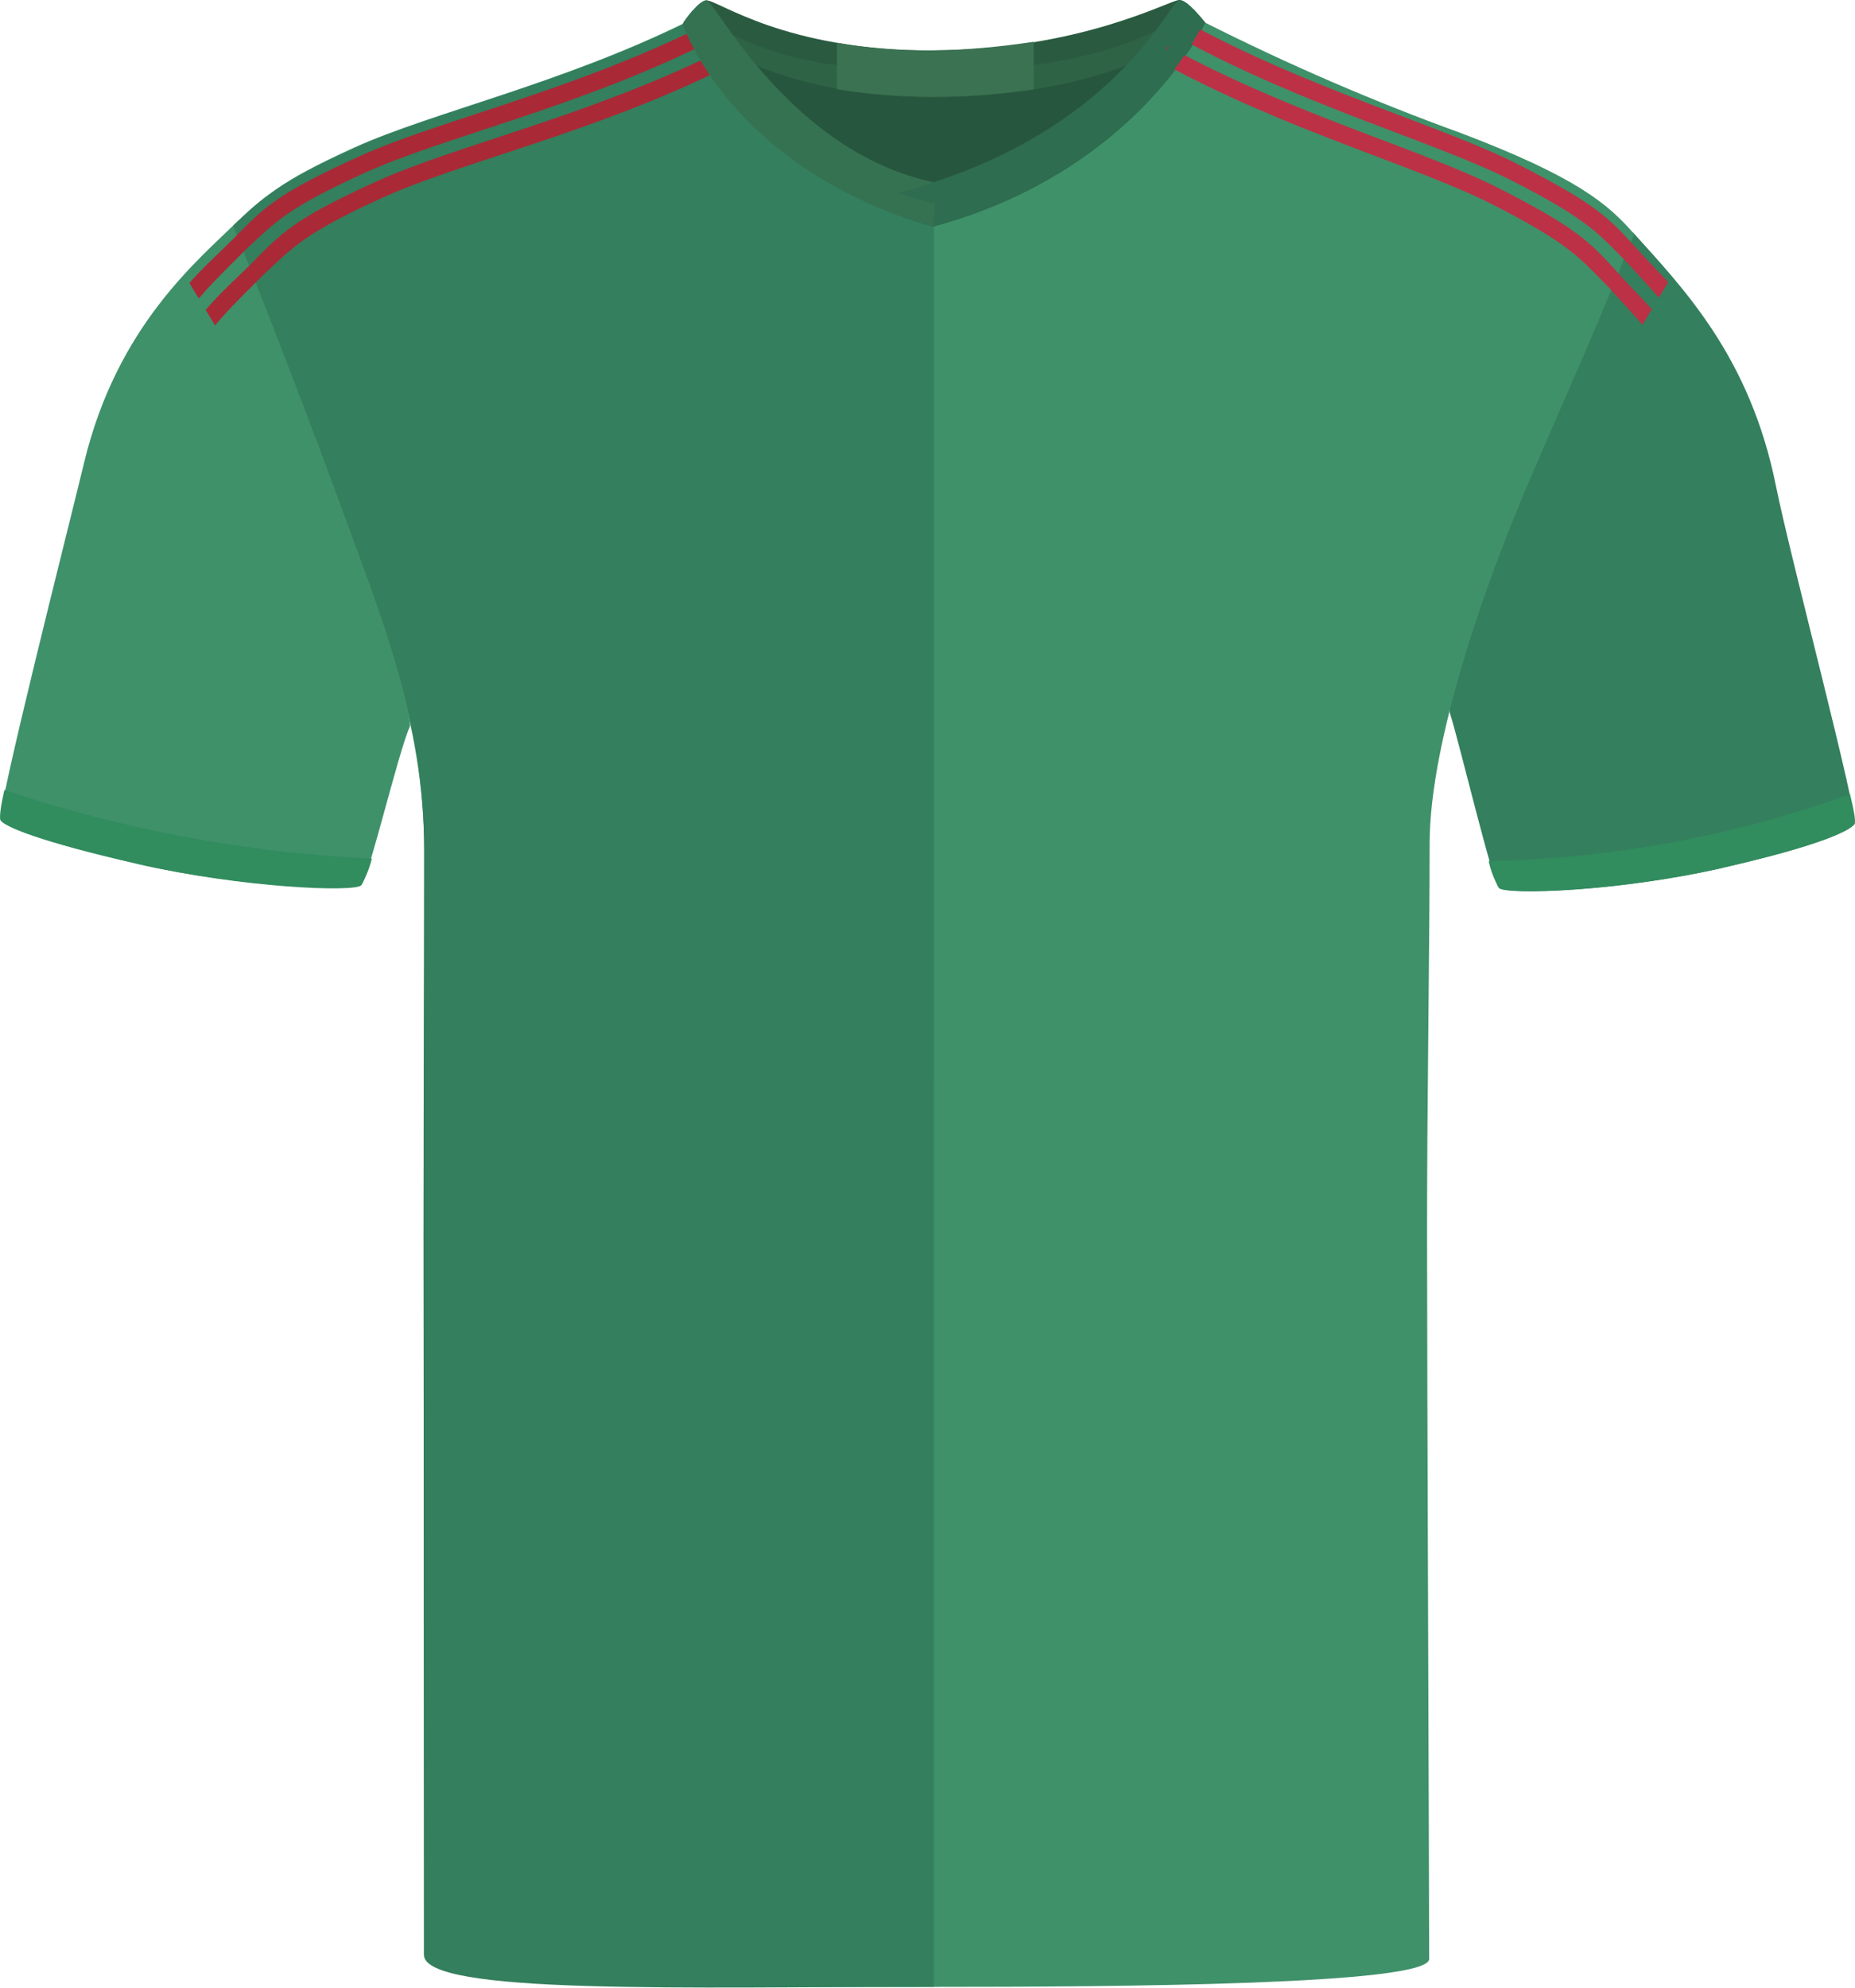 <?xml version="1.0" encoding="UTF-8"?><svg id="uuid-7e36bb78-d940-4798-ac4b-c4bd56705ba4" xmlns="http://www.w3.org/2000/svg" xmlns:xlink="http://www.w3.org/1999/xlink" viewBox="0 0 200.69 214.94"><defs><style>.uuid-defb3a1d-7701-4a31-aadf-b967e827e96d,.uuid-2981422b-f677-41d1-a385-b520016fc7be{fill:none;}.uuid-8703752f-b6bc-4043-a35b-f5571c0c9dec{fill:#ffed00;}.uuid-76e1aa0b-6ce1-4c77-b525-5d18c29e1fd1{fill:#bc3145;}.uuid-ee2c4b36-62be-4a6c-a4ee-154304fd060b{fill:#318c5e;}.uuid-f2026748-cd79-4ce6-86ce-990a55924be2{fill:#c3a200;}.uuid-8f08e09c-9611-49a0-b89f-9b034397435a{fill:#e40520;}.uuid-22c76e60-8a32-49a0-aba3-1c0b3074ee5e{fill:#aa2936;}.uuid-a1ee8420-e7ce-49f5-9bc7-d9cf1c0d61c3{fill:#3f916a;}.uuid-7adabcce-5924-437e-941f-12ae7bade50d{fill:#357252;}.uuid-95d8f3ea-ede8-4172-992d-2489cfd13cbf{fill:#27563e;}.uuid-80180dbf-6b10-49a8-9483-c33f2a224914{fill:#2a5b40;}.uuid-671aa4ad-8dc8-45e6-a35d-5ce0de486a9d{fill:#347f5d;}.uuid-b5ae2982-9d54-4f1a-a736-f3f8e7cc8472{fill:#2f6346;}.uuid-c79b0c4d-2643-49e8-a742-f7df56c0a4e1{fill:#3b7251;}.uuid-87c87906-07a3-42de-a3d8-9cffa08fd982{fill:#2e6d4f;}.uuid-61a7a4ab-b6e6-44af-a646-c7dbbd0d8c7f{clip-path:url(#uuid-96a910cc-1704-4555-a41d-4d5b66a011c0);}.uuid-2981422b-f677-41d1-a385-b520016fc7be{stroke:#000;stroke-miterlimit:10;stroke-width:.5px;}</style><clipPath id="uuid-96a910cc-1704-4555-a41d-4d5b66a011c0"><rect class="uuid-defb3a1d-7701-4a31-aadf-b967e827e96d" x="0" y="0" width="200.69" height="214.94"/></clipPath></defs><g id="uuid-7728f1b9-51d8-4a4f-ad0a-a38aaed9d4f3"><g class="uuid-61a7a4ab-b6e6-44af-a646-c7dbbd0d8c7f"><g id="uuid-5552b2ef-93ac-4b53-afce-a8da781d5ca2"><path id="uuid-3d7dd227-281d-4fad-9857-a77112a4f08e" class="uuid-a1ee8420-e7ce-49f5-9bc7-d9cf1c0d61c3" d="M14.94,93.43c-10.68-2.44-14.3-4.01-14.86-4.7s7.25-31.36,9.02-38.7c3.58-14.85,12.34-21.9,16.75-26.24,0,0,3.57,11.54,9.79,27.57,6.23,16.03,9,26.59,8.7,27.22-1.18,2.51-4.45,16.27-5.2,17.03s-12.81,.42-24.2-2.18"/><path id="uuid-8789b1c7-4afc-40fa-824a-eb3ca6665519" class="uuid-ee2c4b36-62be-4a6c-a4ee-154304fd060b" d="M14.94,93.43c-10.68-2.44-14.3-4.01-14.86-4.7-.19-.24,0-1.56,.39-3.3,12.85,4.3,26.23,6.79,39.76,7.42-.25,1.01-.64,1.98-1.15,2.89-.75,.75-12.76,.3-24.15-2.3"/><path id="uuid-63e23419-3935-414d-bccd-21bad1f7f380" class="uuid-671aa4ad-8dc8-45e6-a35d-5ce0de486a9d" d="M186.37,93.84c10.68-2.44,13.68-4.01,14.25-4.7s-6.96-28.97-8.48-36.57c-2.81-14-10.01-21.37-15.48-27.45,0,0-5.77,11.81-12,27.84s-8.02,23.45-7.81,24.11c1.04,3.23,4.58,18.2,5.33,18.96s12.81,.42,24.2-2.18"/><path id="uuid-d4965818-033f-4d23-8ce6-2dc00fac3128" class="uuid-ee2c4b36-62be-4a6c-a4ee-154304fd060b" d="M186.37,93.84c10.68-2.44,13.68-4.01,14.25-4.7,.2-.24-.05-1.53-.47-3.26-12.55,4.52-25.75,6.96-39.09,7.23,.21,1.03,.59,2.01,1.12,2.91,.75,.75,12.81,.42,24.2-2.18"/><path id="uuid-3a68525f-1cb8-466b-a267-3d3d2f1b31ef" class="uuid-a1ee8420-e7ce-49f5-9bc7-d9cf1c0d61c3" d="M74.15,2.44c-13.63,6.68-27.53,9.75-35.83,13.52s-10.01,5.42-12.76,8.71c0,0,6.02,16.25,10.8,29.33s9.53,23.75,9.53,38.08c0,15.21-.07,24.87-.07,41.46s.11,70.49,.11,77.37c0,4.11,35.22,3.95,55.08,3.95s53.61-.21,53.61-3.02c0-6.3-.23-64.57-.23-78.65s.28-30.86,.28-41.96,6.09-28.43,11.1-39.98c5.25-12.1,7.44-17.01,11.03-25.94-2.81-3.24-6.2-6.16-18.77-10.93-9.44-3.42-18.67-7.41-27.64-11.93-1.76-.75-12.59,16.8-29.3,16.8S75.8,1.62,74.14,2.44"/><path id="uuid-eaaace29-8748-406f-9345-3471e528dd05" class="uuid-671aa4ad-8dc8-45e6-a35d-5ce0de486a9d" d="M74.38,2.41c-13.63,6.68-27.53,9.75-35.82,13.52s-10.12,5.35-13.33,8.46c0,0,6.59,16.5,11.37,29.58,4.78,13.08,9.3,23.78,9.3,38.1s-.07,24.87-.07,41.46,.03,72.95,.03,77.85c0,4.39,28.52,3.47,55.17,3.47V19.22c-15.93,0-24.97-17.62-26.64-16.8"/><path id="uuid-cd794f21-279a-4ec5-acbd-1882e0a1afb4" class="uuid-95d8f3ea-ede8-4172-992d-2489cfd13cbf" d="M81.54,5.26c.57-1.59,9.95,2.68,18.57,2.68s20.93-3.72,22.31-2.15-7.89,16.25-21.26,16.25-20.6-14.01-19.62-16.78"/><path id="uuid-2930e415-f87d-4924-85d9-9303e6a33970" class="uuid-80180dbf-6b10-49a8-9483-c33f2a224914" d="M100.82,5.45C116.87,5.45,126.58,0,127.57,0c.78,.04,2.67,2.39,2.67,2.39,0,0-8.28,7.27-29.43,7.27-18.83,0-26.83-7.27-26.83-7.27,0,0,1.77-2.35,2.45-2.35,1.32,0,8.42,5.42,24.38,5.42"/><path id="uuid-73b2fa66-5fca-4afd-92f7-ff70cc86542e" class="uuid-b5ae2982-9d54-4f1a-a736-f3f8e7cc8472" d="M100.82,7.71c16.06,0,24.28-3.69,28.08-6.81,.47,.47,.92,.97,1.35,1.49,0,0-8.28,8.09-29.43,8.09-18.83,0-26.83-8.09-26.83-8.09l.86-1.05c4.65,2.62,10.01,6.38,25.97,6.38"/><path id="uuid-2cc76371-a723-4f3a-8481-4b4f57378c09" class="uuid-7adabcce-5924-437e-941f-12ae7bade50d" d="M76.44,.03c.88,0,8.98,16.38,24.58,19.68l-.07,4.78c-22.05-6.29-26.97-22.11-26.97-22.11,0,0,1.57-2.35,2.46-2.35"/><path id="uuid-d8782ecc-8e78-4930-8a3c-d3da54ceabaf" class="uuid-87c87906-07a3-42de-a3d8-9cffa08fd982" d="M127.57,0c1.01,0,2.67,2.39,2.67,2.39,0,0-7.07,16.09-29.3,22.11-2.58-.71-5.1-1.64-7.53-2.77C120.09,16.22,126.57,0,127.57,0"/><path id="uuid-1436f427-65d3-493a-9b3f-925dafcab478" class="uuid-87c87906-07a3-42de-a3d8-9cffa08fd982" d="M127.58,0c1.01,0,2.67,2.39,2.67,2.39,0,0-7.05,16.04-29.18,22.08-.04,.01-.04-4.75-.04-4.75C121.36,13.06,126.67,0,127.58,0"/><path id="uuid-e1ca1a3c-c7ea-4ade-b471-882acb087a02" class="uuid-87c87906-07a3-42de-a3d8-9cffa08fd982" d="M129.09,.98c.7,.69,1.32,1.46,1.32,1.46,0,0-7.23,16.04-29.46,22.05v-2.2C124.62,14.13,128.65,.55,129.09,.99"/><path id="uuid-b5c0de4e-83cf-4ccd-ad9a-ed9f2a187af5" d="M147.28,52.65l-.1-.8h-.27c.29-.58,.3-1.26,.03-1.84l-.33-.64s.03-.08,.05-.12c.16-.47,.16-.98,0-1.45l-.24-.69-.72,.07c-.08,0-.16,.02-.24,.04,.04-.23,.05-.46,.03-.69-.03-.76-.43-1.46-1.06-1.88l-.74-.45-.18,.26c-.31-.46-.77-.8-1.29-.95l-.94-.26-.05,.24c-.16-.07-.34-.1-.51-.1-.04,0-.08,0-.11,0l-.52,.06-.18,.4c-.06,0-.12,0-.18,0-.35,0-.69,.06-1.02,.19,.02-.05,.04-.1,.05-.15,.17-.16,.28-.36,.32-.59,.31-.34,.38-.84,.16-1.25v-.1c0-.41-.22-.79-.58-.99-.22-.58-.86-.87-1.44-.67-.14-.06-.29-.09-.44-.09-.04,0-.07,0-.11,0-.09-.09-.18-.16-.29-.21-.24-.52-.83-.78-1.37-.62-.11-.03-.22-.05-.33-.05-.04,0-.07,0-.11,0v-1.4h-.35v-.32h-2.27v.32h-.34v1.4c-.26,.06-.54,.06-.8,0-.45,0-.85,.26-1.04,.67-.11,.05-.21,.12-.29,.21-.04,0-.07,0-.11,0-.15,0-.3,.03-.44,.09-.95,.08-1.75,.74-2.02,1.66v.1c-.21,.41-.15,.91,.16,1.25,.04,.23,.15,.43,.32,.59,.01,.05,.03,.09,.04,.14-.31-.12-.65-.17-.98-.17-.06,0-.12,0-.18,0l-.18-.4-.52-.06s-.08,0-.11,0c-.18,0-.35,.03-.51,.1l-.05-.24-.94,.26c-.53,.16-.99,.49-1.29,.95l-.18-.26-.74,.45c-.63,.42-1.03,1.12-1.06,1.88-.01,.23,0,.46,.03,.69-.08-.02-.16-.03-.24-.04l-.72-.07-.24,.69c-.16,.47-.16,.98,0,1.45,.02,.04,.03,.08,.05,.12l-.33,.64c-.28,.58-.27,1.26,.03,1.83h-.27s-.1,.81-.1,.81c-.07,.71,.2,1.41,.72,1.88l-.04,.13c-.1,.4-.05,.83,.13,1.2,.08,.2,.19,.38,.32,.55h-.13s.14,1.01,.14,1.01c.05,.33,.17,.65,.34,.93,.1,.16,.21,.32,.33,.47h0l.15,.82c.1,.5,.34,.96,.7,1.32,.11,.1,.23,.2,.36,.29l-.17,.02,.35,1.04c.15,.45,.4,.86,.74,1.19,.06,.06,.13,.12,.21,.18h-.02s.27,.88,.27,.88c.18,.55,.57,1.01,1.07,1.3,.12,.07,.25,.13,.38,.17l.05,.45c.09,.59,.44,1.11,.95,1.41,.07,.04,.14,.08,.21,.12l-.06,.03,.71,.84c.33,.36,.74,.63,1.2,.79,.31,.11,.64,.17,.97,.17,.35,0,.71-.06,1.05-.15l.09-.02c.16-.05,.32-.08,.48-.09,.05,0,.1,0,.14,.03,.41,.29,.78,.63,1.1,1.01-.17,.29-.33,.58-.47,.88l-.1,.21,.02,.23c0,.67,.53,1.23,1.21,1.23,0,0,0,0,.01,0,.27,0,.53-.08,.76-.22l.04-.03,.04,.03c.23,.14,.49,.21,.76,.22h0c.67,0,1.22-.55,1.22-1.22,0,0,0,0,0-.01l.02-.23-.09-.21c-.14-.3-.3-.6-.47-.88,.32-.38,.69-.72,1.1-1.01,.04-.03,.09-.04,.14-.03,.16,.01,.32,.04,.48,.09l.09,.02c.34,.09,.69,.14,1.05,.15,.33,0,.66-.05,.97-.17,.46-.16,.87-.43,1.2-.79l.71-.84-.06-.03c.07-.03,.14-.07,.21-.12,.51-.31,.86-.83,.95-1.41l.05-.45c.13-.05,.26-.1,.38-.17,.51-.29,.89-.75,1.07-1.3l.27-.87h-.02c.07-.07,.14-.13,.2-.19,.33-.34,.59-.74,.74-1.19l.35-1.04-.17-.02c.12-.09,.24-.18,.36-.29,.36-.36,.6-.82,.7-1.32l.15-.82h0c.12-.15,.23-.3,.33-.47,.17-.29,.29-.6,.34-.93l.14-1.01h-.13c.13-.18,.24-.36,.32-.56,.18-.37,.23-.8,.13-1.2l-.04-.13c.52-.48,.79-1.18,.72-1.88m-8.03-5.92c-.65-.16-1.39-.31-2.19-.44,.1-.17,.16-.36,.18-.55l.61,.44c.35,.26,.77,.42,1.2,.44l.2,.11Zm-10.87-.55l.58-.42c.02,.18,.08,.36,.17,.51-.7,.11-1.4,.25-2.09,.42l.15-.08c.43-.02,.85-.18,1.2-.44m3.1,21.18c.1,.09,.2,.19,.3,.28h0c-.13-.06-.23-.15-.3-.28m3,.25c.07-.07,.15-.14,.23-.21-.06,.09-.14,.16-.23,.21"/><path id="uuid-aae9a6d0-c826-4102-ad30-8b686650f0d4" class="uuid-f2026748-cd79-4ce6-86ce-990a55924be2" d="M142.21,48.68c-5.85-2.36-12.39-2.37-18.24-.03,0,0-.74,10.6,9.11,18.91,0,0,9.28-7,9.13-18.88"/><path id="uuid-b9cc2d64-eae3-4686-aeb4-79e2ca0c66d4" class="uuid-8703752f-b6bc-4043-a35b-f5571c0c9dec" d="M141.58,49.09c-5.47-2.18-11.56-2.18-17.03,0,.03,6.91,3.15,13.43,8.52,17.78,0,0,8.64-6.71,8.51-17.78"/><path id="uuid-dbd1f81e-cb67-48be-94cd-01a14221f928" class="uuid-8f08e09c-9611-49a0-b89f-9b034397435a" d="M141.58,49.09c-1.79-.74-3.67-1.23-5.59-1.45l-.02,16.33c3.59-4.13,5.59-9.41,5.62-14.88"/><path id="uuid-a014f9cf-91f2-4671-847b-855ea93dcfdd" d="M130.2,47.62c-1.94,.24-3.83,.73-5.64,1.47,0,5.49,2,10.79,5.62,14.92l.02-16.39Z"/><path id="uuid-ddf52496-256a-4faf-a34e-1f44e2a0f1be" class="uuid-f2026748-cd79-4ce6-86ce-990a55924be2" d="M137.56,43.33s.81-1.07-.12-1.6-1.56,.87-1.64,1.17c-.16-.07-.32-.11-.49-.14,0,0,.73-1.8-.32-1.96-.34-.06-.7,.02-.97,.23h0c-.1-.43-.68-.57-.68-.57l.4-.58-.45-.58h.36v-.46h-.36v-.32h-.42v.32h-.35v.46h.35l-.44,.58,.4,.6c-.31,.06-.57,.27-.7,.56h0c-.28-.21-.63-.29-.97-.23-1.05,.16-.32,1.96-.32,1.96-.17,.02-.34,.07-.49,.14-.08-.3-.71-1.7-1.64-1.17s-.12,1.6-.12,1.6c-1.15,.12,1.34,1.92,1.34,1.92,0,0-.41,.93,.73,.67,.8-.16,1.61-.24,2.42-.23h0c.81,0,1.62,.07,2.42,.23,1.15,.26,.73-.67,.73-.67,0,0,2.49-1.8,1.34-1.92m-4.49-.81c-.1,0-.19,0-.29,.02,0-.42-.14-.83-.36-1.19h0c.18-.36,.61-.51,.97-.33,.14,.07,.26,.19,.33,.33h0c-.23,.35-.36,.77-.36,1.19-.09-.01-.19-.02-.29-.02"/><path id="uuid-8b3874d4-0b36-48a0-8445-67c7bfb3ef46" d="M136.91,43.28s.78-.68,.31-1.05-.87,.5-.98,.82c.23,.06,.45,.14,.67,.24"/><path id="uuid-27de30cf-c839-47a3-9e86-577a057e6cf9" d="M134.77,42.61s.68-1.2,0-1.27-.96,1.16-.96,1.16c0,0,.62,.06,.96,.12"/><path id="uuid-840fd272-3857-44f5-a488-dc215384968c" d="M134.51,44.4l-.02,.31c.34,.02,.67,.08,.98,.2l.04-.28c-.31-.15-.65-.23-1-.22"/><path id="uuid-aae015b6-d956-4eaf-9f8b-e73402a631de" d="M136.93,43.89c0,.12-.1,.22-.22,.22-.12,0-.22-.1-.22-.22,0-.12,.1-.22,.22-.22,.12,0,.22,.1,.22,.22h0"/><path id="uuid-e4798d96-57ed-444b-805b-b2847aaea452" d="M136.03,43.55c0,.12-.1,.22-.22,.22-.12,0-.22-.1-.22-.22s.1-.22,.22-.22h0c.12,0,.22,.1,.22,.22"/><path id="uuid-e56502ef-7273-4f3e-8589-33d988677c4e" d="M135.12,43.36c0,.12-.1,.22-.22,.22-.12,0-.22-.1-.22-.22s.1-.22,.22-.22h0c.12,0,.22,.1,.22,.22"/><path id="uuid-8c906cd3-f7e5-4988-a649-4d97d8070a11" d="M134.24,43.23c0,.12-.1,.22-.22,.22-.12,0-.22-.1-.22-.22,0-.12,.1-.22,.22-.22,.12,0,.22,.1,.22,.22h0"/><path id="uuid-0a68f7cc-849d-4a12-a200-800645336498" class="uuid-f2026748-cd79-4ce6-86ce-990a55924be2" d="M135.55,40.46c0,.12-.1,.22-.22,.22-.12,0-.22-.1-.22-.22s.1-.22,.22-.22c.12,0,.22,.1,.22,.22h0"/><path id="uuid-4a6d7dff-7170-4a89-beda-e8cc1f905bc8" class="uuid-f2026748-cd79-4ce6-86ce-990a55924be2" d="M137.8,41.35c0,.12-.1,.22-.22,.22-.12,0-.22-.1-.22-.22s.1-.22,.22-.22h0c.12,0,.22,.1,.22,.22"/><path id="uuid-2fad0e29-7da3-40ed-a16d-cdd5e8030896" class="uuid-f2026748-cd79-4ce6-86ce-990a55924be2" d="M136.07,40.99c0,.11-.09,.2-.2,.2-.11,0-.2-.09-.2-.2s.09-.2,.2-.2,.2,.09,.2,.2h0"/><path id="uuid-9db2538d-2fd4-444d-bf91-ef9dc41c78dd" class="uuid-f2026748-cd79-4ce6-86ce-990a55924be2" d="M138.31,41.93c0,.11-.09,.2-.2,.2-.11,0-.2-.09-.2-.2s.09-.2,.2-.2,.2,.09,.2,.2h0"/><path id="uuid-6e3bb596-bd35-4225-b77d-632c80e76f1d" class="uuid-f2026748-cd79-4ce6-86ce-990a55924be2" d="M136.98,41.32c0,.11-.09,.2-.2,.2-.11,0-.2-.09-.2-.2s.09-.2,.2-.2,.2,.09,.2,.2h0"/><path id="uuid-878d9125-96e3-44d9-8ab1-1b0fe44301f9" class="uuid-f2026748-cd79-4ce6-86ce-990a55924be2" d="M134.87,40.45c0,.11-.09,.2-.2,.2-.11,0-.2-.09-.2-.2s.09-.2,.2-.2,.2,.09,.2,.2h0"/><path id="uuid-d3a69610-a953-4dad-9b46-3afc5747b258" class="uuid-f2026748-cd79-4ce6-86ce-990a55924be2" d="M136.28,41.62c0,.1-.08,.18-.18,.18s-.18-.08-.18-.18,.08-.18,.18-.18h0c.1,0,.18,.08,.18,.18"/><path id="uuid-7e80f8c7-20c2-4ef7-b28d-76eb70735099" class="uuid-f2026748-cd79-4ce6-86ce-990a55924be2" d="M138.43,42.55c0,.1-.08,.18-.18,.18s-.18-.08-.18-.18,.08-.18,.18-.18h0c.1,0,.18,.08,.18,.18"/><path id="uuid-c47fd53a-0143-41a3-ae7e-575defe0067d" class="uuid-f2026748-cd79-4ce6-86ce-990a55924be2" d="M135.92,42.2c0,.07-.06,.13-.13,.13s-.13-.06-.13-.13,.06-.13,.13-.13,.13,.06,.13,.13h0"/><path id="uuid-efcde257-3ad3-4778-a0dd-d7e4123b5b79" class="uuid-f2026748-cd79-4ce6-86ce-990a55924be2" d="M138.16,43.11c0,.07-.06,.13-.13,.13s-.13-.06-.13-.13,.06-.13,.13-.13,.13,.06,.13,.13h0"/><path id="uuid-daeab9a9-9666-4a07-9b75-a6f79ee0b6a2" class="uuid-f2026748-cd79-4ce6-86ce-990a55924be2" d="M134.24,40.58c0,.07-.06,.13-.13,.13s-.13-.06-.13-.13,.06-.13,.13-.13,.13,.06,.13,.13h0"/><path id="uuid-1b776dd7-94ff-45fd-8970-0f4c9f4ba4f2" d="M129.22,43.28s-.78-.68-.31-1.05,.87,.5,.98,.82c-.23,.06-.45,.14-.67,.24"/><path id="uuid-e5f6899e-0a75-414f-9c89-b41e36d1f01a" d="M131.37,42.61s-.68-1.2,0-1.27,.96,1.16,.96,1.16c0,0-.62,.06-.96,.12"/><path id="uuid-bb432544-5477-45da-8cad-c8a56944d5d6" d="M131.62,44.4l.02,.31c-.34,.02-.67,.08-.98,.2l-.04-.28c.31-.15,.65-.23,1-.22"/><path id="uuid-570cea93-9838-4570-a45c-889618b3e343" d="M129.29,43.89c0,.12,.1,.22,.22,.22,.12,0,.22-.1,.22-.22,0-.12-.1-.22-.22-.22-.12,0-.22,.1-.22,.22h0"/><path id="uuid-39944879-1d89-4fd1-8ac9-fc97fe89aac7" d="M130.19,43.55c0,.12,.1,.22,.22,.22,.12,0,.22-.1,.22-.22s-.1-.22-.22-.22h0c-.12,0-.22,.1-.22,.22"/><path id="uuid-888062fd-5afb-468e-8955-014320837237" d="M131.1,43.36c0,.12,.1,.22,.22,.22,.12,0,.22-.1,.22-.22s-.1-.22-.22-.22h0c-.12,0-.22,.1-.22,.22"/><path id="uuid-c14d5f3a-3682-447f-933e-c6bb5e46040b" d="M131.98,43.23c0,.12,.1,.22,.22,.22,.12,0,.22-.1,.22-.22,0-.12-.1-.22-.22-.22-.12,0-.22,.1-.22,.22h0"/><path id="uuid-029b1d4e-bddd-4b41-8609-ae561ecf67a5" class="uuid-f2026748-cd79-4ce6-86ce-990a55924be2" d="M130.57,40.46c0,.12,.1,.22,.22,.22,.12,0,.22-.1,.22-.22s-.1-.22-.22-.22h0c-.12,0-.22,.1-.22,.22"/><path id="uuid-e4d83e83-8853-4b22-89f7-0c7b66fd34fa" class="uuid-f2026748-cd79-4ce6-86ce-990a55924be2" d="M128.33,41.35c0,.12,.1,.22,.22,.22,.12,0,.22-.1,.22-.22s-.1-.22-.22-.22h0c-.12,0-.22,.1-.22,.22"/><path id="uuid-98b9cc4a-e35a-4f55-8b4a-9f2c149722be" class="uuid-f2026748-cd79-4ce6-86ce-990a55924be2" d="M130.06,40.99c0,.11,.09,.2,.2,.2,.11,0,.2-.09,.2-.2s-.09-.2-.2-.2-.2,.09-.2,.2h0"/><path id="uuid-a26fde62-3092-4feb-a7ed-3b85562e402f" class="uuid-f2026748-cd79-4ce6-86ce-990a55924be2" d="M132.86,41.4c0,.11,.09,.2,.2,.2,.11,0,.2-.09,.2-.2s-.09-.2-.2-.2-.2,.09-.2,.2h0"/><path id="uuid-0be3c55e-6d24-4cc7-bf06-b925eeacde69" class="uuid-f2026748-cd79-4ce6-86ce-990a55924be2" d="M127.82,41.93c0,.11,.09,.2,.2,.2,.11,0,.2-.09,.2-.2s-.09-.2-.2-.2-.2,.09-.2,.2h0"/><path id="uuid-f23083d7-ef1e-43f3-9848-aa14f4b44d0f" class="uuid-f2026748-cd79-4ce6-86ce-990a55924be2" d="M129.15,41.32c0,.11,.09,.2,.2,.2,.11,0,.2-.09,.2-.2s-.09-.2-.2-.2-.2,.09-.2,.2h0"/><path id="uuid-289ae37b-c03a-4696-b90d-f2e9d87df14e" class="uuid-f2026748-cd79-4ce6-86ce-990a55924be2" d="M131.26,40.45c0,.11,.09,.2,.2,.2,.11,0,.2-.09,.2-.2s-.09-.2-.2-.2-.2,.09-.2,.2h0"/><path id="uuid-347d1d68-0edf-416c-b979-bc74b6a4336b" class="uuid-f2026748-cd79-4ce6-86ce-990a55924be2" d="M129.85,41.62c0,.1,.08,.18,.18,.18s.18-.08,.18-.18-.08-.18-.18-.18h0c-.1,0-.18,.08-.18,.18"/><path id="uuid-9d961134-2be3-4819-a92b-c233c3de3172" class="uuid-f2026748-cd79-4ce6-86ce-990a55924be2" d="M127.7,42.55c0,.1,.08,.18,.18,.18s.18-.08,.18-.18-.08-.18-.18-.18h0c-.1,0-.18,.08-.18,.18"/><path id="uuid-71f6f001-139b-41b3-8f35-756a03b0c8c4" class="uuid-f2026748-cd79-4ce6-86ce-990a55924be2" d="M130.21,42.2c0,.07,.06,.13,.13,.13s.13-.06,.13-.13-.06-.13-.13-.13-.13,.06-.13,.13h0"/><path id="uuid-bc4127d5-eaad-4d9a-82b2-64eaa091091a" class="uuid-f2026748-cd79-4ce6-86ce-990a55924be2" d="M132.94,41.89c0,.07,.06,.13,.13,.13s.13-.06,.13-.13-.06-.13-.13-.13h0c-.07,0-.13,.06-.13,.13"/><path id="uuid-efea6450-7d44-4573-90c0-bfbc8d740cff" class="uuid-f2026748-cd79-4ce6-86ce-990a55924be2" d="M127.97,43.11c0,.07,.06,.13,.13,.13s.13-.06,.13-.13-.06-.13-.13-.13-.13,.06-.13,.13h0"/><path id="uuid-a0b7e7ec-99b0-4ac0-b14c-3b72a08bd1b1" class="uuid-f2026748-cd79-4ce6-86ce-990a55924be2" d="M131.89,40.58c0,.07,.06,.13,.13,.13s.13-.06,.13-.13-.06-.13-.13-.13-.13,.06-.13,.13h0"/><path id="uuid-b3e734a7-d49d-41c0-b35c-af8341020586" d="M133.07,44.26l.49,.34-.49,.33-.49-.34,.49-.34Z"/><path id="uuid-9e4c4a53-d481-4de9-b5b5-e17b563d1fc0" d="M132.86,43.2c0,.12,.1,.22,.22,.22,.12,0,.22-.1,.22-.22s-.1-.22-.22-.22h0c-.12,0-.22,.1-.22,.22"/><path id="uuid-6697cbe8-f199-42ab-b217-498160243ea4" class="uuid-f2026748-cd79-4ce6-86ce-990a55924be2" d="M131.97,71.88c.63-1.39,1.62-2.58,2.88-3.44,1.36-.74,.43-1.97,2.04-3.02,0,0,.45,1.43-.52,2.14,.7-.07,1.22-.68,1.18-1.38,0-1.27,.25-1.78,.78-2.09,.24,.84,.14,1.75-.28,2.52,.42-.27,.73-.67,.89-1.14,.12-.64-.65-2.01,.61-2.86,.29,.8,.26,1.68-.09,2.46l.86-1.16c.09-.56,.09-1.13,0-1.69-.2-.61-.08-1.29,.33-1.79,.57,.84,.61,1.93,.09,2.8,0,0,.78-1.33,.87-1.54,.11-.45,.06-.93-.14-1.35-.23-.62-.15-1.32,.2-1.88,.58,.53,.79,1.36,.54,2.1,.31-.51,.49-1.09,.51-1.69-.12-.59-1.18-1.1-.34-2.4,.57,.49,.84,1.23,.73,1.97,.23-.49,.39-1.02,.46-1.56-.03-.47-1.14-1.27-.64-2.52,.71,.44,1.07,1.28,.87,2.1,0,0,.55-1.47,.34-1.9s-1.16-.65-.79-2.09c.73,.35,1.14,1.14,.99,1.94,0,0,.47-1.53-.15-2.1-.59-.43-.86-1.17-.68-1.88,0,0,1.11,.27,1.11,2.06,0,0,.28-1.59-.07-2.06s-1.19-.22-1.29-1.66c.66-.02,1.23,.44,1.36,1.08,0,0-.06-1.24-.61-1.5s-.89,.13-1.5-.91c.64-.25,1.35,.06,1.61,.69,0,0-.53-1.29-1.17-1.33s-.58,.47-1.81-.09c.4-.45,1.05-.58,1.6-.33,0,0-.8-.61-1.02-.5s-.67,.76-1.53,.31c.31-.39,.8-.58,1.29-.5-.42-.24-.92-.31-1.39-.21-.7,.21-1.18,.36-1.76-.06,0,0,.69-1.22,2.63-.36,0,0-.46-.4-.29-.76,0,0,.28-.03,.54,.35,.2,.34,.48,.62,.83,.81,.23,.12,.46,.25,.67,.4,0,0-.93-.73-.77-1.46,.36,.11,.66,.36,.83,.7,.21,.52,.21,.8,.53,1.15,.23,.23,.44,.47,.63,.73-.26-.48-.26-1.05-.01-1.53,.37,.26,.6,.68,.62,1.14,.04,.78-.24,.65,.04,1.46,.17,.47,.31,.95,.4,1.44,0,0-.12-1.29,.78-1.38,.09,.27,.09,.56,0,.83-.15,.4-.55,.5-.61,1s.03,1.26-.03,1.75c.08-.56,.45-1.03,.97-1.24,.17,.38,.12,.82-.13,1.15-.42,.57-.85,.6-.92,1.3-.01,.3-.06,.59-.15,.88,.24-.59,.8-.99,1.44-1.01,.04,.45-.15,.89-.51,1.16-.6,.43-.97,.25-1.15,1s-.32,1.18-.32,1.18c0,0,.35-1.15,1.32-1.18,.03,.2,0,.4-.1,.57-.12,.33-.37,.6-.69,.74-.37,.09-.66,.36-.78,.72-.18,.49-.48,1.35-.48,1.35,.26-.63,.88-1.03,1.56-1.02-.12,.61-.53,1.13-1.09,1.39-.4,.13-.74,.42-.94,.79-.16,.33-.36,.86-.36,.86,0,0,.62-1.16,1.58-.87-.06,.3-.2,.58-.41,.81-.33,.29-.72,.52-1.14,.66-.49,.2-.8,.91-1.24,1.75,.36-.5,.98-.76,1.59-.66-.11,.3-.27,.58-.49,.81-.3,.31-.68,.52-1.09,.61-.35,.04-.65,.25-.81,.56-.2,.33-.53,.81-.53,.81,.41-.53,1.11-.74,1.74-.52-.12,.32-.35,.59-.64,.76-.49,.28-.95,.14-1.34,.41s-1.08,1.03-1.43,1.33c.53-.42,1.22-.57,1.88-.43-.06,.31-.24,.57-.51,.73-.43,.23-.92,.33-1.41,.28-.6,.01-1.18,.19-1.68,.51,.7-.1,1.41,.03,2.02,.38-.22,.23-.5,.41-.81,.51-.48,.15-.99,.14-1.47,0-.47-.2-1.01-.18-1.46,.06-1.16,.84-2.05,1.99-2.57,3.32,0,0-.54,.33-.59-.29"/><path id="uuid-2c511245-2284-4dda-b858-0b2698a4309f" class="uuid-f2026748-cd79-4ce6-86ce-990a55924be2" d="M134.19,71.88c-.63-1.39-1.62-2.58-2.88-3.44-1.36-.74-.43-1.97-2.04-3.02,0,0-.45,1.43,.52,2.14-.7-.07-1.22-.68-1.19-1.38,0-1.27-.25-1.78-.78-2.09-.24,.84-.14,1.75,.28,2.52-.42-.27-.73-.67-.89-1.14-.12-.64,.65-2.01-.61-2.86-.29,.8-.26,1.68,.09,2.46l-.86-1.16c-.09-.56-.09-1.13,0-1.69,.2-.61,.08-1.29-.33-1.79-.57,.84-.61,1.93-.09,2.8,0,0-.78-1.33-.87-1.54-.11-.45-.06-.93,.14-1.35,.23-.62,.15-1.32-.2-1.88-.58,.53-.79,1.36-.54,2.1-.31-.51-.49-1.09-.51-1.69,.12-.59,1.19-1.1,.34-2.4-.57,.49-.84,1.23-.73,1.97-.23-.49-.39-1.02-.46-1.56,.03-.47,1.14-1.27,.64-2.52-.71,.44-1.07,1.28-.87,2.1,0,0-.55-1.47-.34-1.9s1.16-.65,.79-2.09c-.73,.35-1.14,1.14-.99,1.94,0,0-.47-1.53,.15-2.1,.59-.43,.86-1.17,.68-1.88,0,0-1.11,.27-1.11,2.06,0,0-.28-1.59,.07-2.06s1.18-.22,1.29-1.66c-.66-.02-1.23,.44-1.36,1.08,0,0,.06-1.24,.61-1.5s.89,.13,1.5-.91c-.64-.25-1.35,.06-1.61,.69,0,0,.53-1.29,1.17-1.33s.58,.47,1.81-.09c-.4-.45-1.05-.58-1.6-.33,0,0,.8-.61,1.02-.5s.67,.76,1.53,.31c-.31-.39-.8-.58-1.29-.5,.42-.24,.92-.31,1.39-.21,.7,.21,1.18,.36,1.76-.06,0,0-.69-1.22-2.63-.36,0,0,.46-.4,.29-.76,0,0-.28-.03-.54,.35-.2,.34-.48,.62-.83,.81-.23,.12-.46,.25-.67,.4,0,0,.93-.73,.77-1.46-.36,.11-.66,.36-.83,.7-.21,.52-.21,.8-.53,1.15-.23,.23-.44,.47-.63,.73,.26-.48,.26-1.05,0-1.53-.37,.26-.6,.68-.62,1.14-.04,.78,.24,.65-.04,1.46-.17,.47-.31,.95-.4,1.44,0,0,.12-1.29-.78-1.38-.09,.27-.09,.56,0,.83,.15,.4,.55,.5,.61,1s-.03,1.26,.03,1.75c-.08-.56-.45-1.03-.97-1.24-.17,.38-.12,.82,.13,1.15,.42,.57,.85,.6,.92,1.3,.01,.3,.06,.59,.15,.88-.24-.59-.8-.99-1.44-1.01-.04,.45,.15,.89,.51,1.16,.6,.43,.97,.25,1.15,1s.32,1.18,.32,1.18c0,0-.35-1.15-1.32-1.18-.03,.2,0,.4,.1,.57,.12,.33,.37,.6,.69,.74,.37,.09,.66,.36,.78,.72,.18,.49,.48,1.35,.48,1.35-.26-.63-.88-1.03-1.56-1.02,.04,.21,.11,.4,.22,.58,.19,.36,.49,.65,.87,.81,.4,.13,.74,.42,.94,.79,.16,.33,.36,.86,.36,.86,0,0-.62-1.16-1.58-.87,.06,.3,.2,.58,.41,.81,.33,.29,.72,.52,1.14,.66,.49,.2,.8,.91,1.24,1.75-.36-.5-.98-.76-1.59-.66,.11,.3,.27,.58,.49,.81,.3,.31,.68,.52,1.09,.61,.35,.04,.65,.25,.81,.56,.2,.33,.53,.81,.53,.81-.41-.53-1.11-.74-1.74-.52,.12,.32,.34,.59,.64,.76,.49,.28,.95,.14,1.34,.41s1.08,1.03,1.43,1.33c-.53-.42-1.22-.57-1.88-.43,.06,.31,.24,.57,.51,.73,.43,.23,.92,.33,1.41,.28,.6,.01,1.18,.19,1.68,.51-.7-.1-1.41,.03-2.02,.38,.22,.23,.5,.41,.81,.51,.48,.15,.99,.14,1.47,0,.47-.2,1.01-.18,1.46,.06,1.16,.84,2.05,1.99,2.57,3.32,0,0,.54,.33,.59-.29"/><path id="uuid-3d64b886-7343-4f6b-b04a-be5484680e61" class="uuid-f2026748-cd79-4ce6-86ce-990a55924be2" d="M127.69,50.96c-.01-.05-.02-.07-.07-.06l-.22,.02-.05-.27,1.03-.19,.05,.27-.23,.07c-.05,.02-.05,.02-.04,.08l.23,1.24c.14,.46-.12,.95-.58,1.09-.07,.02-.15,.03-.23,.04-.69,.13-1.04-.12-1.16-.77l-.23-1.23c-.01-.05-.02-.07-.07-.06l-.22,.02-.05-.27,1.09-.21,.05,.27-.23,.07c-.05,.02-.05,.02-.04,.08l.21,1.13c.08,.4,.21,.6,.58,.52s.47-.26,.39-.69l-.22-1.15Z"/><path id="uuid-843de175-f57c-444d-a8df-0ecca2a806c8" class="uuid-2981422b-f677-41d1-a385-b520016fc7be" d="M127.69,50.96c-.01-.05-.02-.07-.07-.06l-.22,.02-.05-.27,1.03-.19,.05,.27-.23,.07c-.05,.02-.05,.02-.04,.08l.23,1.24c.14,.46-.12,.95-.58,1.09-.07,.02-.15,.03-.23,.04-.69,.13-1.04-.12-1.16-.77l-.23-1.23c-.01-.05-.02-.07-.07-.06l-.22,.02-.05-.27,1.09-.21,.05,.27-.23,.07c-.05,.02-.05,.02-.04,.08l.21,1.13c.08,.4,.21,.6,.58,.52s.47-.26,.39-.69l-.22-1.15Z"/><path id="uuid-b634af69-3d2e-478b-9b5d-630d86d75254" class="uuid-f2026748-cd79-4ce6-86ce-990a55924be2" d="M130.52,52.78l-.41-.85c-.05-.12-.1-.15-.22-.14l-.16,.02,.07,.66c0,.06,.01,.06,.06,.06h.25l.03,.28-1.12,.12-.03-.28,.22-.05s.05-.02,.05-.08l-.19-1.79c0-.05-.01-.06-.06-.06h-.22l-.03-.28,1.2-.13c.63-.07,.85,.25,.89,.61,.04,.3-.11,.6-.39,.72,.11,.04,.16,.12,.23,.26l.25,.48s.07,.06,.11,.06h.22s.03,.29,.03,.29l-.77,.08Zm-.68-1.35c.25-.03,.47-.11,.43-.45-.03-.27-.19-.34-.5-.3l-.17,.02,.08,.75,.16-.02Z"/><path id="uuid-ec3fc9f5-725d-4e27-b0f6-ca6542decaa3" class="uuid-2981422b-f677-41d1-a385-b520016fc7be" d="M130.52,52.78l-.41-.85c-.05-.12-.1-.15-.22-.14l-.16,.02,.07,.66c0,.06,.01,.06,.06,.06h.25l.03,.28-1.12,.12-.03-.28,.22-.05s.05-.02,.05-.08l-.19-1.79c0-.05-.01-.06-.06-.06h-.22l-.03-.28,1.2-.13c.63-.07,.85,.25,.89,.61,.04,.3-.11,.6-.39,.72,.11,.04,.16,.12,.23,.26l.25,.48s.07,.06,.11,.06h.22s.03,.29,.03,.29l-.77,.08Zm-.68-1.35c.25-.03,.47-.11,.43-.45-.03-.27-.19-.34-.5-.3l-.17,.02,.08,.75,.16-.02Z"/><path id="uuid-b8773521-3cc8-4094-8af6-06dc38a3f2fc" class="uuid-f2026748-cd79-4ce6-86ce-990a55924be2" d="M131.38,52.7v-.27s.21-.03,.21-.03c.05,0,.06-.02,.05-.07l-.05-1.8c0-.05,0-.07-.06-.07l-.22-.02v-.28s1.18-.04,1.18-.04c.6-.02,.78,.25,.79,.6,.01,.27-.16,.52-.41,.6h0c.32,0,.59,.24,.61,.57,0,.02,0,.03,0,.05,.02,.52-.39,.71-.94,.73l-1.16,.04Zm.92-1.51c.25,0,.48-.07,.47-.37s-.19-.32-.44-.32h-.19s.02,.69,.02,.69h.14Zm.14,1.1c.3,0,.49-.09,.48-.39s-.21-.36-.45-.36h-.3s.02,.76,.02,.76h.25Z"/><path id="uuid-c83f5215-0910-4da0-a670-19ce239d6b6c" class="uuid-2981422b-f677-41d1-a385-b520016fc7be" d="M131.38,52.7v-.27s.21-.03,.21-.03c.05,0,.06-.02,.05-.07l-.05-1.8c0-.05,0-.07-.06-.07l-.22-.02v-.28s1.18-.04,1.18-.04c.6-.02,.78,.25,.79,.6,.01,.27-.16,.52-.41,.6h0c.32,0,.59,.24,.61,.57,0,.02,0,.03,0,.05,.02,.52-.39,.71-.94,.73l-1.16,.04Zm.92-1.51c.25,0,.48-.07,.47-.37s-.19-.32-.44-.32h-.19s.02,.69,.02,.69h.14Zm.14,1.1c.3,0,.49-.09,.48-.39s-.21-.36-.45-.36h-.3s.02,.76,.02,.76h.25Z"/><path id="uuid-fa7e454e-4965-4532-966c-f896f7a42ba2" class="uuid-f2026748-cd79-4ce6-86ce-990a55924be2" d="M135.13,50.91l-.03-.29s-.02-.06-.04-.07c-.08-.03-.17-.05-.26-.05-.26-.01-.4,.1-.41,.28-.01,.23,.22,.31,.49,.4,.33,.12,.7,.26,.67,.79-.03,.58-.49,.78-1.03,.75-.28-.01-.55-.08-.8-.19l.03-.69,.39,.02,.05,.34s.01,.05,.06,.07c.1,.03,.19,.05,.29,.05,.28,.01,.45-.09,.46-.3s-.19-.31-.42-.38c-.34-.12-.77-.23-.74-.8,.03-.54,.45-.77,.98-.74,.25,.01,.49,.07,.72,.18l-.03,.69-.39-.05Z"/><path id="uuid-a857afd4-ed73-4864-a999-582c5ac5d4af" class="uuid-2981422b-f677-41d1-a385-b520016fc7be" d="M135.13,50.91l-.03-.29s-.02-.06-.04-.07c-.08-.03-.17-.05-.26-.05-.26-.01-.4,.1-.41,.28-.01,.23,.22,.31,.49,.4,.33,.12,.7,.26,.67,.79-.03,.58-.49,.78-1.03,.75-.28-.01-.55-.08-.8-.19l.03-.69,.39,.02,.05,.34s.01,.05,.06,.07c.1,.03,.19,.05,.29,.05,.28,.01,.45-.09,.46-.3s-.19-.31-.42-.38c-.34-.12-.77-.23-.74-.8,.03-.54,.45-.77,.98-.74,.25,.01,.49,.07,.72,.18l-.03,.69-.39-.05Z"/><path id="uuid-789163a9-3625-4c50-b0ba-e4c7a571cfae" class="uuid-f2026748-cd79-4ce6-86ce-990a55924be2" d="M135.73,52.75l.04-.27h.22s.06,0,.07-.05l.25-1.79c0-.05,0-.07-.05-.08l-.22-.05,.04-.28,1.84,.26-.1,.71-.38-.07v-.27s-.03-.05-.07-.05l-.53-.07-.1,.68,.8,.11-.05,.39-.8-.11-.1,.71c0,.06,0,.06,.05,.08l.51,.1-.04,.28-1.38-.2Z"/><path id="uuid-6be0c7c2-5ce7-4e16-8d0e-4df9bcc691fe" class="uuid-2981422b-f677-41d1-a385-b520016fc7be" d="M135.73,52.75l.04-.27h.22s.06,0,.07-.05l.25-1.79c0-.05,0-.07-.05-.08l-.22-.05,.04-.28,1.84,.26-.1,.71-.38-.07v-.27s-.03-.05-.07-.05l-.53-.07-.1,.68,.8,.11-.05,.39-.8-.11-.1,.71c0,.06,0,.06,.05,.08l.51,.1-.04,.28-1.38-.2Z"/><path id="uuid-7e6af709-0594-4af8-b218-724627918079" class="uuid-f2026748-cd79-4ce6-86ce-990a55924be2" d="M138.86,53.31l.07-.27,.29,.04-.03-.39-.85-.21-.21,.33,.26,.1-.07,.27-.96-.24,.07-.27h.16s.08-.01,.1-.04l1.27-1.92,.61,.15,.22,2.3s.03,.06,.07,.08l.15,.08-.07,.27-1.08-.27Zm.23-2.02h-.02s-.55,.85-.55,.85l.64,.16-.07-1.01Z"/><path id="uuid-ca034744-83b0-4140-88ef-d56c248a1a5b" class="uuid-2981422b-f677-41d1-a385-b520016fc7be" d="M138.86,53.31l.07-.27,.29,.04-.03-.39-.85-.21-.21,.33,.26,.1-.07,.27-.96-.24,.07-.27h.16s.08-.01,.1-.04l1.27-1.92,.61,.15,.22,2.3s.03,.06,.07,.08l.15,.08-.07,.27-1.08-.27Zm.23-2.02h-.02s-.55,.85-.55,.85l.64,.16-.07-1.01Z"/><path id="uuid-b495f2b2-1ce1-4e6d-86ca-2be3dbf3b808" class="uuid-f2026748-cd79-4ce6-86ce-990a55924be2" d="M129.68,57.8l-.46-1.13-.27,.22-.07,.37c-.01,.06,0,.06,.04,.08l.26,.08-.05,.28-1.14-.22,.05-.28,.22,.02s.06,0,.07-.06l.34-1.79c.01-.05,0-.06-.04-.08l-.22-.07,.05-.28,1.11,.21-.05,.28-.24-.02c-.05,0-.06,0-.07,.06l-.16,.87,1-.78-.21-.07,.05-.28,.92,.17-.05,.28h-.15s-.09,0-.12,.04l-.78,.61,.5,1.21c.02,.05,.04,.06,.09,.08l.21,.08-.05,.28-.77-.15Z"/><path id="uuid-47658f2f-c379-42bf-ace1-b188592d12bf" class="uuid-2981422b-f677-41d1-a385-b520016fc7be" d="M129.68,57.8l-.46-1.13-.27,.22-.07,.37c-.01,.06,0,.06,.04,.08l.26,.08-.05,.28-1.14-.22,.05-.28,.22,.02s.06,0,.07-.06l.34-1.79c.01-.05,0-.06-.04-.08l-.22-.07,.05-.28,1.11,.21-.05,.28-.24-.02c-.05,0-.06,0-.07,.06l-.16,.87,1-.78-.21-.07,.05-.28,.92,.17-.05,.28h-.15s-.09,0-.12,.04l-.78,.61,.5,1.21c.02,.05,.04,.06,.09,.08l.21,.08-.05,.28-.77-.15Z"/><path id="uuid-29ec247c-7ce3-443b-b29f-6141cc0a9cdb" class="uuid-f2026748-cd79-4ce6-86ce-990a55924be2" d="M130.79,57.98l.02-.28h.22s.06-.02,.06-.08l.13-1.82c0-.05,0-.07-.05-.08l-.22-.04,.02-.28,1.2,.09c.61,.04,.76,.33,.73,.68-.01,.27-.21,.51-.48,.57h0c.32,.03,.57,.31,.55,.63,0,.02,0,.03,0,.05-.04,.52-.46,.68-1.02,.64l-1.17-.08Zm1.1-.31c.3,.02,.5-.04,.52-.34s-.17-.39-.41-.4l-.3-.02-.05,.75h.25Zm-.02-1.1c.26,.02,.49-.02,.51-.33s-.16-.34-.41-.36h-.2s-.05,.68-.05,.68h.14Z"/><path id="uuid-b4ade8cf-f12f-4e27-81cb-d23891e37dc2" class="uuid-2981422b-f677-41d1-a385-b520016fc7be" d="M130.79,57.98l.02-.28h.22s.06-.02,.06-.08l.13-1.82c0-.05,0-.07-.05-.08l-.22-.04,.02-.28,1.2,.09c.61,.04,.76,.33,.73,.68-.01,.27-.21,.51-.48,.57h0c.32,.03,.57,.31,.55,.63,0,.02,0,.03,0,.05-.04,.52-.46,.68-1.02,.64l-1.17-.08Zm1.1-.31c.3,.02,.5-.04,.52-.34s-.17-.39-.41-.4l-.3-.02-.05,.75h.25Zm-.02-1.1c.26,.02,.49-.02,.51-.33s-.16-.34-.41-.36h-.2s-.05,.68-.05,.68h.14Z"/><path id="uuid-ea9731ab-28a5-4ee1-bbda-5ed3ddccec13" class="uuid-f2026748-cd79-4ce6-86ce-990a55924be2" d="M134.09,58.1l-.84-2.15s-.04-.05-.09-.06l-.16-.03,.02-.28,1.08-.06,.02,.28-.29,.05,.63,1.75h.03l.42-1.8-.29-.02,.02-.28,.92-.05,.02,.28-.15,.05s-.08,.03-.09,.07l-.53,2.22-.72,.03Z"/><path id="uuid-ca4e6e54-02ff-4650-8342-20d122f90f11" class="uuid-2981422b-f677-41d1-a385-b520016fc7be" d="M134.09,58.1l-.84-2.15s-.04-.05-.09-.06l-.16-.03,.02-.28,1.08-.06,.02,.28-.29,.05,.63,1.75h.03l.42-1.8-.29-.02,.02-.28,.92-.05,.02,.28-.15,.05s-.08,.03-.09,.07l-.53,2.22-.72,.03Z"/><path id="uuid-7d8a1c58-04aa-4cdb-8555-b7d9de6a75c2" class="uuid-f2026748-cd79-4ce6-86ce-990a55924be2" d="M136.13,57.95l-.06-.27,.21-.08s.05-.03,.04-.08l-.41-1.77c-.01-.05-.02-.06-.07-.06l-.22,.03-.06-.28,1.17-.27c.59-.14,.82,.09,.9,.44,.07,.27-.05,.54-.29,.68h0c.31-.07,.63,.12,.71,.44,0,.02,0,.03,.01,.05,.12,.51-.24,.78-.79,.91l-1.13,.26Zm.61-1.67c.25-.06,.46-.17,.39-.46s-.25-.28-.49-.23l-.19,.04,.16,.68,.14-.03Zm.35,1.06c.29-.07,.47-.18,.4-.48s-.28-.32-.51-.26l-.29,.07,.17,.73,.23-.06Z"/><path id="uuid-4f10bb9b-d57a-4afa-93a5-0a6fec5d9866" class="uuid-2981422b-f677-41d1-a385-b520016fc7be" d="M136.13,57.95l-.06-.27,.21-.08s.05-.03,.04-.08l-.41-1.77c-.01-.05-.02-.06-.07-.06l-.22,.03-.06-.28,1.17-.27c.59-.14,.82,.09,.9,.44,.07,.27-.05,.54-.29,.68h0c.31-.07,.63,.12,.71,.44,0,.02,0,.03,.01,.05,.12,.51-.24,.78-.79,.91l-1.13,.26Zm.61-1.67c.25-.06,.46-.17,.39-.46s-.25-.28-.49-.23l-.19,.04,.16,.68,.14-.03Zm.35,1.06c.29-.07,.47-.18,.4-.48s-.28-.32-.51-.26l-.29,.07,.17,.73,.23-.06Z"/><path id="uuid-297e5035-21e6-4ce7-9e0f-066f375ccb2e" d="M131.42,63.42v-.14h.15s.03-.02,.03-.05v-.61s0-.03-.02-.04l-.15-.03,.02-.14h.42v.82s0,.03,.03,.04h.14v.15h-.61Z"/><path id="uuid-e1a313d0-014f-456d-98a1-44d92fac1916" d="M132.95,63.1c0,.23-.18,.34-.43,.34s-.4-.1-.4-.3c0-.12,.07-.23,.17-.3-.08-.05-.13-.14-.13-.24,0-.21,.16-.33,.38-.33s.36,.1,.36,.28c0,.11-.06,.2-.14,.27,.11,.05,.18,.16,.18,.28m-.61,.02c0,.09,.06,.14,.18,.14s.16-.06,.16-.13c0-.11-.12-.15-.23-.2-.07,.05-.11,.12-.11,.2m.34-.56c0-.08-.05-.12-.14-.12s-.13,.05-.13,.11c0,.09,.08,.13,.18,.18,.05-.04,.08-.11,.09-.17"/><path id="uuid-bf6a38d0-b8dd-445c-84c5-630851318f56" d="M133.16,63.27c.07,.06,.15,.09,.24,.1,.17,0,.2-.13,.21-.29-.07,.05-.16,.07-.24,.07-.18,0-.34-.14-.34-.32,0-.01,0-.03,0-.04-.01-.2,.14-.38,.34-.39,.02,0,.05,0,.07,0,.34,0,.44,.25,.44,.56s-.08,.61-.47,.61c-.13,0-.26-.04-.37-.13l.11-.16Zm.28-.7c-.11,0-.15,.09-.15,.18,0,.12,.03,.19,.14,.19,.06,0,.13-.02,.18-.06,0-.15-.03-.31-.17-.31"/><path id="uuid-6eb0406e-d680-43a2-86a7-067873872c52" d="M134.27,62.63l-.02,.24c.07-.04,.14-.06,.22-.06,.17-.01,.33,.12,.34,.29,0,.02,0,.04,0,.07,0,.22-.16,.4-.38,.4-.02,0-.03,0-.05,0-.16,0-.32-.05-.44-.16l.14-.16c.07,.08,.17,.12,.28,.12,.1,0,.18-.06,.19-.16,0,0,0-.02,0-.03,.01-.08-.05-.16-.13-.17-.01,0-.02,0-.04,0-.06,0-.12,.03-.17,.08l-.17-.07,.04-.6h.46s.02,0,.02-.02l.02-.1h.16s0,.34,0,.34h-.46Z"/><rect id="uuid-a48d0d56-67e8-4457-9baf-794f7c52ad29" class="uuid-a1ee8420-e7ce-49f5-9bc7-d9cf1c0d61c3" x="110.69" y="32.6" width="39" height="46"/><g><path class="uuid-22c76e60-8a32-49a0-aba3-1c0b3074ee5e" d="M75.31,3.16c-13.88,6.8-28.04,9.93-36.49,13.77-8.32,3.78-9.98,5.25-13.02,8.32h0c-4.91,5.22-12.33,8.87-18.1,37.49h1.69c5.04-25.13,11.35-29.79,17.09-35.64,3.26-3.05,4.49-4.55,12.94-8.39,8.45-3.84,22.6-6.97,36.48-13.77l-.59-1.78Z"/><path class="uuid-22c76e60-8a32-49a0-aba3-1c0b3074ee5e" d="M77.26,5.83c-13.88,6.8-28.04,9.93-36.48,13.77-8.32,3.78-9.98,5.25-13.02,8.32h0c-4.91,5.22-12.33,8.87-18.1,37.49h1.69c5.04-25.13,11.35-29.79,17.09-35.64h0s0,0,0,0c3.26-3.04,4.49-4.55,12.94-8.39,8.45-3.84,22.6-6.97,36.48-13.77l-.59-1.78Z"/></g><g><path class="uuid-76e1aa0b-6ce1-4c77-b525-5d18c29e1fd1" d="M128.41,2.41c13.57,7.41,27.57,11.16,35.84,15.37,8.15,4.15,9.74,5.69,12.64,8.89h0c4.68,5.43,11.92,9.41,16.42,38.26l-1.69-.07c-3.92-25.33-10.01-30.27-15.49-36.36-3.13-3.19-4.28-4.75-12.55-8.96-8.27-4.21-22.27-7.96-35.84-15.37l.66-1.75Z"/><path class="uuid-76e1aa0b-6ce1-4c77-b525-5d18c29e1fd1" d="M126.34,5c13.57,7.41,27.57,11.16,35.84,15.37,8.15,4.15,9.74,5.69,12.64,8.89h0c4.68,5.43,11.92,9.41,16.42,38.26l-1.69-.07c-3.92-25.33-10.01-30.27-15.49-36.36h0s0,0,0,0c-3.13-3.19-4.28-4.75-12.55-8.96-8.27-4.21-22.27-7.96-35.84-15.37l.66-1.75Z"/></g><path class="uuid-a1ee8420-e7ce-49f5-9bc7-d9cf1c0d61c3" d="M20.12,30l3.98,6.57-10.64,32.34s-6.57-5.9-6.57-6.57,3.99-15.88,3.99-15.88l4.16-9.23,5.08-7.23Z"/><path class="uuid-671aa4ad-8dc8-45e6-a35d-5ce0de486a9d" d="M180.79,30l-3.98,6.57,10.64,32.34c.21,2.07,6.89-2.8,6.57-6.57-.06-.66-3.99-15.88-3.99-15.88l-4.16-9.23-5.08-7.23Z"/><path class="uuid-c79b0c4d-2643-49e8-a742-f7df56c0a4e1" d="M111.83,9.66c-7.29,1.09-14.39,1.09-21.28,0V4.62c6.7,1.24,13.8,1.02,21.28-.1v5.14Z"/><path id="uuid-fa8eec11-f0f5-4761-bf68-d7d59a3aee49" class="uuid-87c87906-07a3-42de-a3d8-9cffa08fd982" d="M129.09,.98c.43,.43,.82,.9,1.15,1.4,0,0-7.07,16.09-29.3,22.11-.94-.27-2.24-.66-3.41-1.08C124.31,15.44,128.62,.52,129.08,.98"/><path id="uuid-534a96fd-52d6-4780-8d1b-99f2bb17c3dd" class="uuid-7adabcce-5924-437e-941f-12ae7bade50d" d="M101.16,22.04c-.14,1.64-.21,2.45-.21,2.45-22.05-6.29-27.1-21.91-27.1-21.91,.33-.51,.7-1,1.1-1.46,.46-.51,6.49,16.3,26.2,20.92"/></g></g></g></svg>